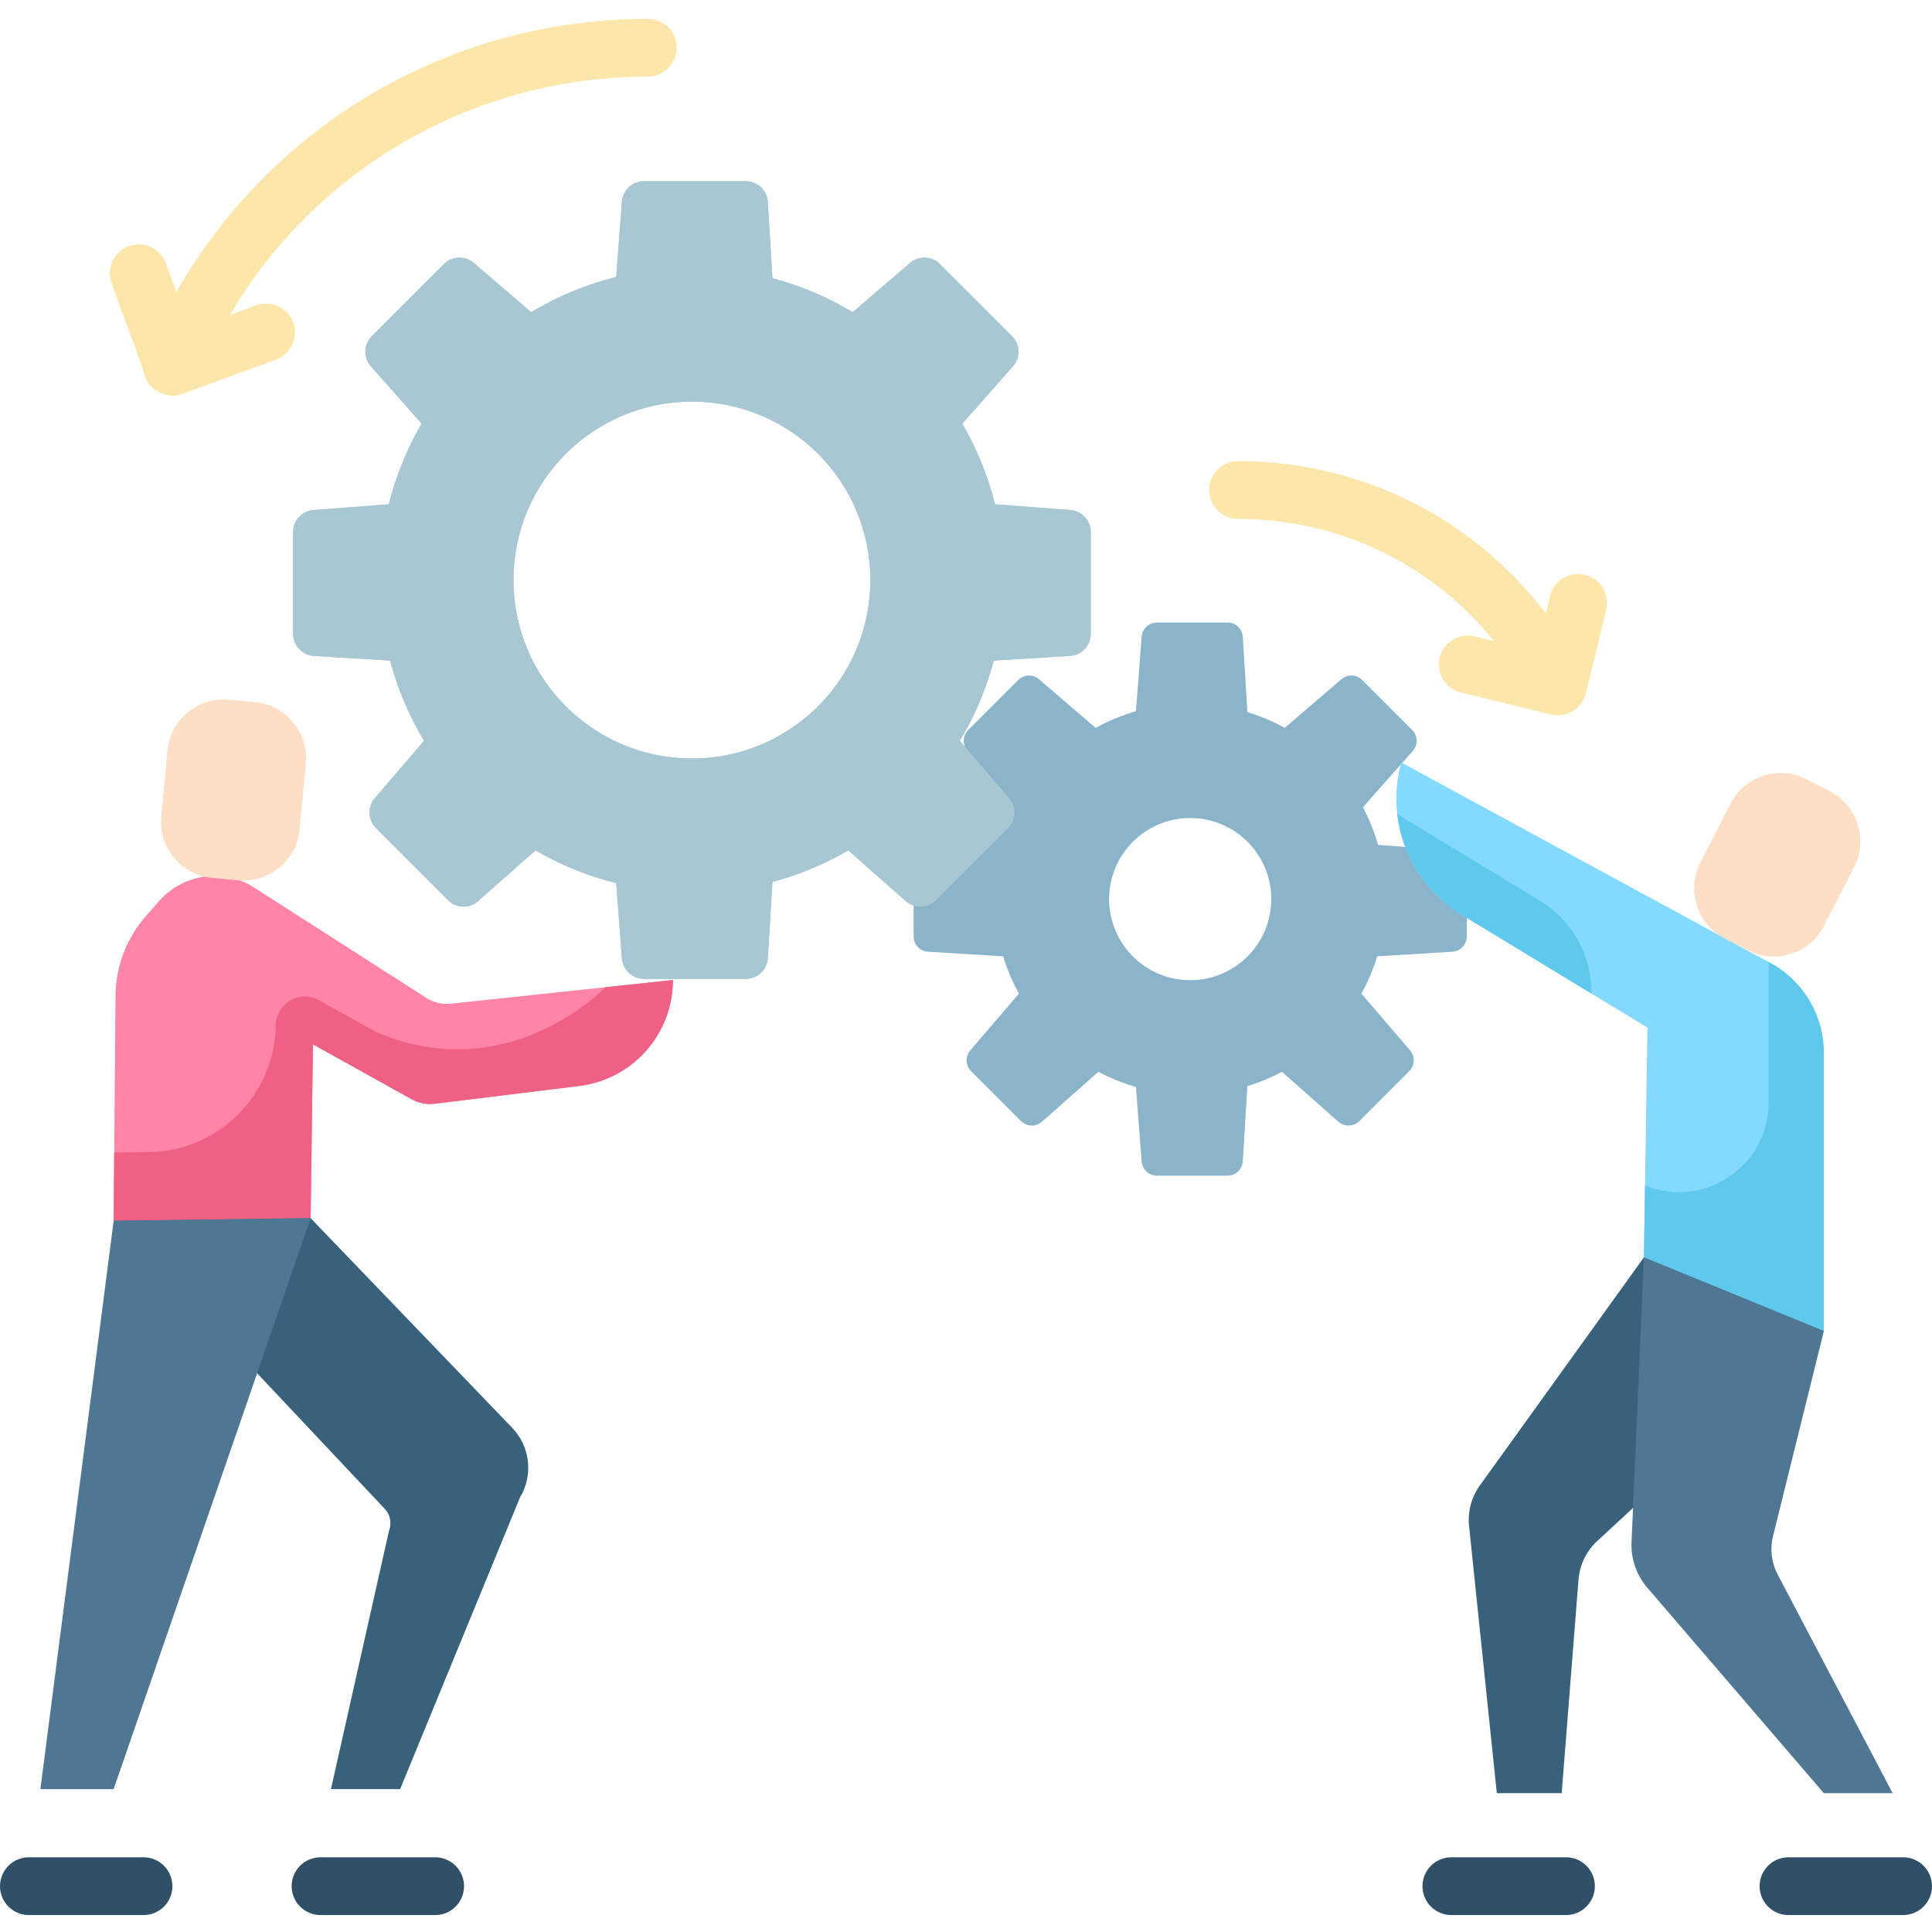 <svg xmlns="http://www.w3.org/2000/svg" height="512pt" viewBox="0 -5 512 512" width="512pt"><path d="m384.953 220.406-19.75-1.508c-1.004-3.484-2.355-6.816-4.027-9.957l13.227-14.938c1.422-1.609 1.348-4.043-.168-5.562l-13.227-13.227c-1.504-1.504-3.906-1.594-5.52-.211l-15.027 12.895c-3.113-1.723-6.426-3.137-9.891-4.195l-1.211-19.906c-.129-2.145-1.906-3.816-4.055-3.816h-18.703c-2.125 0-3.891 1.637-4.051 3.754l-1.508 19.746c-3.75 1.082-7.328 2.566-10.676 4.418l-15.027-12.895c-1.613-1.383-4.016-1.289-5.516.211l-13.227 13.227c-1.52 1.52-1.594 3.957-.172 5.562l-10.551 26.402c-2.117.164-3.75 1.93-3.75 4.051v18.703c0 2.148 1.672 3.926 3.812 4.055l19.91 1.211c1.059 3.469 2.473 6.777 4.195 9.891l-12.898 15.031c-1.379 1.609-1.289 4.016.211 5.516l13.227 13.227c1.52 1.52 3.957 1.594 5.566.168l14.938-13.227c3.141 1.672 6.473 3.027 9.953 4.031l1.512 19.746c.16 2.117 1.926 3.754 4.047 3.754h18.707c2.145 0 3.922-1.672 4.055-3.816l1.211-19.906c3.199-.977 6.266-2.258 9.172-3.805l14.938 13.227c1.609 1.422 4.047 1.348 5.562-.172l13.23-13.227c1.5-1.5 1.59-3.902.207-5.516l-12.895-15.027c1.723-3.117 3.137-6.426 4.195-9.891l19.91-1.211c2.141-.133 3.812-1.91 3.812-4.055v-18.707c0-2.121-1.633-3.887-3.75-4.051zm-69.539 34.352c-11.867 0-21.488-9.617-21.488-21.488 0-11.867 9.621-21.488 21.488-21.488 11.867 0 21.488 9.621 21.488 21.488 0 11.867-9.621 21.488-21.488 21.488zm0 0" fill="#89b4c9"></path><path d="m283.648 130.168-19.957-1.523c-1.895-7.605-4.848-14.781-8.68-21.391l13.422-15.16c2.051-2.32 1.945-5.836-.246-8.023l-19.074-19.074c-2.164-2.164-5.629-2.297-7.953-.305l-15.191 13.039c-6.555-3.941-13.695-6.996-21.266-9.008l-1.227-20.195c-.188-3.09-2.75-5.5-5.844-5.5h-26.977c-3.059 0-5.605 2.359-5.84 5.41l-1.523 19.957c-8.035 2.004-15.609 5.176-22.523 9.332l-15.195-13.035c-2.32-1.992-5.789-1.859-7.953.305l-19.074 19.074c-2.188 2.188-2.297 5.703-.242 8.023l13.422 15.16c-3.836 6.609-6.785 13.785-8.68 21.391l-19.961 1.523c-3.051.234-5.41 2.777-5.41 5.84v26.973c0 3.098 2.41 5.66 5.504 5.848l20.191 1.227c2.016 7.57 5.066 14.711 9.008 21.262l-13.035 15.195c-1.996 2.32-1.863 5.789.301 7.953l19.074 19.074c2.188 2.188 5.707 2.297 8.023.242l15.16-13.422c6.609 3.836 13.789 6.789 21.391 8.68l1.523 19.961c.234 3.051 2.781 5.41 5.84 5.41h26.977c3.094 0 5.656-2.41 5.844-5.504l1.227-20.191c7.137-1.898 13.887-4.734 20.129-8.355l15.16 13.422c2.32 2.055 5.836 1.945 8.023-.242l19.074-19.074c2.164-2.164 2.297-5.633.305-7.957l-13.039-15.191c3.941-6.551 6.996-13.695 9.008-21.262l20.195-1.227c3.09-.188 5.5-2.75 5.5-5.848v-26.973c0-3.062-2.359-5.605-5.41-5.84zm-100.281 65.844c-26.117 0-47.289-21.176-47.289-47.293s21.172-47.289 47.289-47.289c26.117 0 47.289 21.172 47.289 47.289s-21.172 47.293-47.289 47.293zm0 0" fill="#a7c7d3"></path><path d="m283.648 130.168-19.957-1.523c-1.895-7.605-4.848-14.781-8.68-21.391l13.422-15.16c2.051-2.32 1.945-5.836-.246-8.023l-19.074-19.074c-2.164-2.164-5.629-2.297-7.953-.305l-15.191 13.039c-6.555-3.941-13.695-6.996-21.266-9.008l-1.227-20.195c-.188-3.09-2.75-5.5-5.844-5.5h-26.977c-3.059 0-5.605 2.359-5.84 5.41l-1.523 19.957c-8.035 2.004-15.609 5.176-22.523 9.332l-15.195-13.035c-2.32-1.992-5.789-1.859-7.953.305l-19.074 19.074c-2.188 2.188-2.297 5.703-.242 8.023l13.422 15.16c-3.836 6.609-6.785 13.785-8.68 21.391l-19.961 1.523c-3.051.234-5.41 2.777-5.41 5.84v26.973c0 3.098 2.41 5.66 5.504 5.848l20.191 1.227c2.016 7.57 5.066 14.711 9.008 21.262l-13.035 15.195c-1.996 2.32-1.863 5.789.301 7.953l19.074 19.074c2.188 2.188 5.707 2.297 8.023.242l15.16-13.422c6.609 3.836 13.789 6.789 21.391 8.68l1.523 19.961c.234 3.051 2.781 5.41 5.84 5.41h26.977c3.094 0 5.656-2.41 5.844-5.504l1.227-20.191c7.137-1.898 13.887-4.734 20.129-8.355l15.16 13.422c2.32 2.055 5.836 1.945 8.023-.242l19.074-19.074c2.164-2.164 2.297-5.633.305-7.957l-13.039-15.191c3.941-6.551 6.996-13.695 9.008-21.262l20.195-1.227c3.09-.188 5.5-2.75 5.5-5.848v-26.973c0-3.062-2.359-5.605-5.41-5.84zm-100.281 65.844c-26.117 0-47.289-21.176-47.289-47.293s21.172-47.289 47.289-47.289c26.117 0 47.289 21.172 47.289 47.289s-21.172 47.293-47.289 47.293zm0 0" fill="#a7c7d3"></path><path d="m119.457 260.988c-2.215.238-4.441-.27-6.332-1.438l-45.758-29.324c-8.113-5.199-18.801-3.699-25.172 3.527l-3.473 3.938c-5.164 5.855-8.043 13.379-8.105 21.188l-.496 59.652 28.543 1.602 23.656-2.305.617-46.062 26.168 14.551c1.855 1.031 3.988 1.445 6.094 1.188l38.301-4.715c14.18-1.742 24.828-13.785 24.828-28.07zm0 0" fill="#ff84a7"></path><path d="m160.461 256.621c-4.34 4.395-28.871 25.812-61.055 11.723l-14.863-8.266c-5.109-2.84-11.402.805-11.48 6.652-.246 18.434-15.133 33.32-33.57 33.57l-9.223.125-.148 18.102 52.199-.703.617-46.059 26.168 14.551c1.855 1.031 3.988 1.445 6.094 1.188l38.301-4.715c14.18-1.746 24.828-13.785 24.828-28.07zm0 0" fill="#ef6085"></path><path d="m82.32 317.824 53.27 55.41c4.914 4.984 5.816 12.668 2.195 18.656l-31.75 77.25h-18.332l15.355-68.348c.73-1.828.469-3.902-.688-5.496l-72.25-76.77zm0 0" fill="#38627c"></path><path d="m30.121 318.527 52.199-.703-52.199 151.316h-19.418zm0 0" fill="#4f7693"></path><path d="m44.387 193.895-1.652 17.473c-.773 8.211 5.254 15.496 13.465 16.27l6.914.652c8.211.777 15.496-5.25 16.27-13.461l1.652-17.473c.773-8.211-5.254-15.496-13.465-16.27l-6.914-.656c-8.211-.773-15.496 5.254-16.27 13.465zm0 0" fill="#fedfc5"></path><path d="m38.027 502.512h-30.371c-4.227 0-7.656-3.426-7.656-7.656s3.43-7.66 7.656-7.66h30.371c4.23 0 7.66 3.43 7.66 7.66s-3.43 7.656-7.66 7.656zm0 0" fill="#2f5066"></path><path d="m115.316 502.512h-30.371c-4.227 0-7.656-3.426-7.656-7.656s3.43-7.66 7.656-7.66h30.371c4.23 0 7.66 3.43 7.66 7.66s-3.43 7.656-7.66 7.656zm0 0" fill="#2f5066"></path><path d="m469.168 250.207-97.828-53.137c-4.27 15.523 2.273 31.992 16.031 40.352l49.23 29.914-.949 60.883 26.496 12.855 21.18 6.684v-73.742c.004-9.934-5.434-19.07-14.16-23.809zm0 0" fill="#83d9ff"></path><path d="m421.715 258.289c.156-9.996-4.996-19.328-13.543-24.523l-35.438-21.531c-.848-.516-1.668-1.062-2.465-1.641 1.211 10.871 7.336 20.895 17.102 26.828zm0 0" fill="#5fc9ed"></path><path d="m469.164 250.203-.469-.254v37.234c0 16.883-17.121 28.371-32.742 21.969l-.297 19.066 47.676 19.539v-73.742c0-9.934-5.438-19.07-14.168-23.812zm0 0" fill="#5fc9ed"></path><path d="m435.656 328.219-43.488 60.453c-2.23 3.098-3.242 6.91-2.852 10.711l7.352 70.82h17.195l4.457-56.582c.305-3.902 2.07-7.547 4.941-10.207l60.07-55.656zm0 0" fill="#38627c"></path><path d="m483.332 347.758-13.465 54.359c-.848 3.414-.41 7.02 1.227 10.133l30.473 57.953h-18.238l-46.809-54.492c-2.855-3.32-4.336-7.602-4.145-11.973l3.277-75.52zm0 0" fill="#4f7693"></path><path d="m458.605 207.969-8 15.621c-3.762 7.34-.859 16.34 6.484 20.098l6.18 3.168c7.34 3.758 16.34.855 20.098-6.484l8.004-15.621c3.758-7.34.855-16.34-6.484-20.098l-6.184-3.168c-7.34-3.758-16.336-.855-20.098 6.484zm0 0" fill="#fedfc5"></path><path d="m504.344 502.512h-30.371c-4.23 0-7.66-3.426-7.66-7.656s3.43-7.66 7.66-7.66h30.371c4.227 0 7.656 3.43 7.656 7.66s-3.43 7.656-7.656 7.656zm0 0" fill="#2f5066"></path><path d="m415 502.512h-30.371c-4.23 0-7.656-3.426-7.656-7.656s3.426-7.66 7.656-7.66h30.371c4.227 0 7.656 3.43 7.656 7.66s-3.43 7.656-7.656 7.656zm0 0" fill="#2f5066"></path><g fill="#fce6a9"><path d="m412.742 184.535c-2.793 0-5.484-1.531-6.836-4.195-14.957-29.496-44.777-47.82-77.828-47.82-4.227 0-7.656-3.43-7.656-7.66s3.43-7.656 7.656-7.656c38.852 0 73.906 21.539 91.488 56.211 1.914 3.773.406 8.379-3.367 10.293-1.109.562-2.293.828-3.457.828zm0 0"></path><path d="m412.859 184.535c-.605 0-1.211-.07-1.805-.215l-23.879-5.789c-4.109-.996-6.637-5.137-5.641-9.246s5.137-6.633 9.25-5.641l16.434 3.988 3.555-14.656c.996-4.109 5.133-6.633 9.246-5.637 4.109.996 6.633 5.137 5.637 9.246l-5.355 22.094c-.48 1.977-1.723 3.68-3.457 4.734-1.211.738-2.59 1.121-3.984 1.121zm0 0"></path><path d="m45.602 99.801c-.973 0-1.957-.184-2.91-.574-3.914-1.609-5.781-6.086-4.172-9.996 22.289-54.207 74.562-89.23 133.172-89.23 4.227 0 7.656 3.43 7.656 7.656 0 4.23-3.43 7.66-7.656 7.66-52.375 0-99.09 31.297-119.004 79.738-1.219 2.957-4.074 4.746-7.086 4.746zm0 0"></path><path d="m45.785 99.801c-1.102 0-2.207-.238-3.227-.715-1.844-.855-3.27-2.41-3.965-4.316l-9.027-24.719c-1.453-3.973.59-8.371 4.566-9.82 3.969-1.449 8.367.59 9.816 4.566l6.402 17.523 17.527-6.398c3.969-1.449 8.367.59 9.82 4.562 1.449 3.977-.594 8.371-4.566 9.824l-24.719 9.027c-.848.309-1.738.465-2.629.465zm0 0"></path></g></svg>